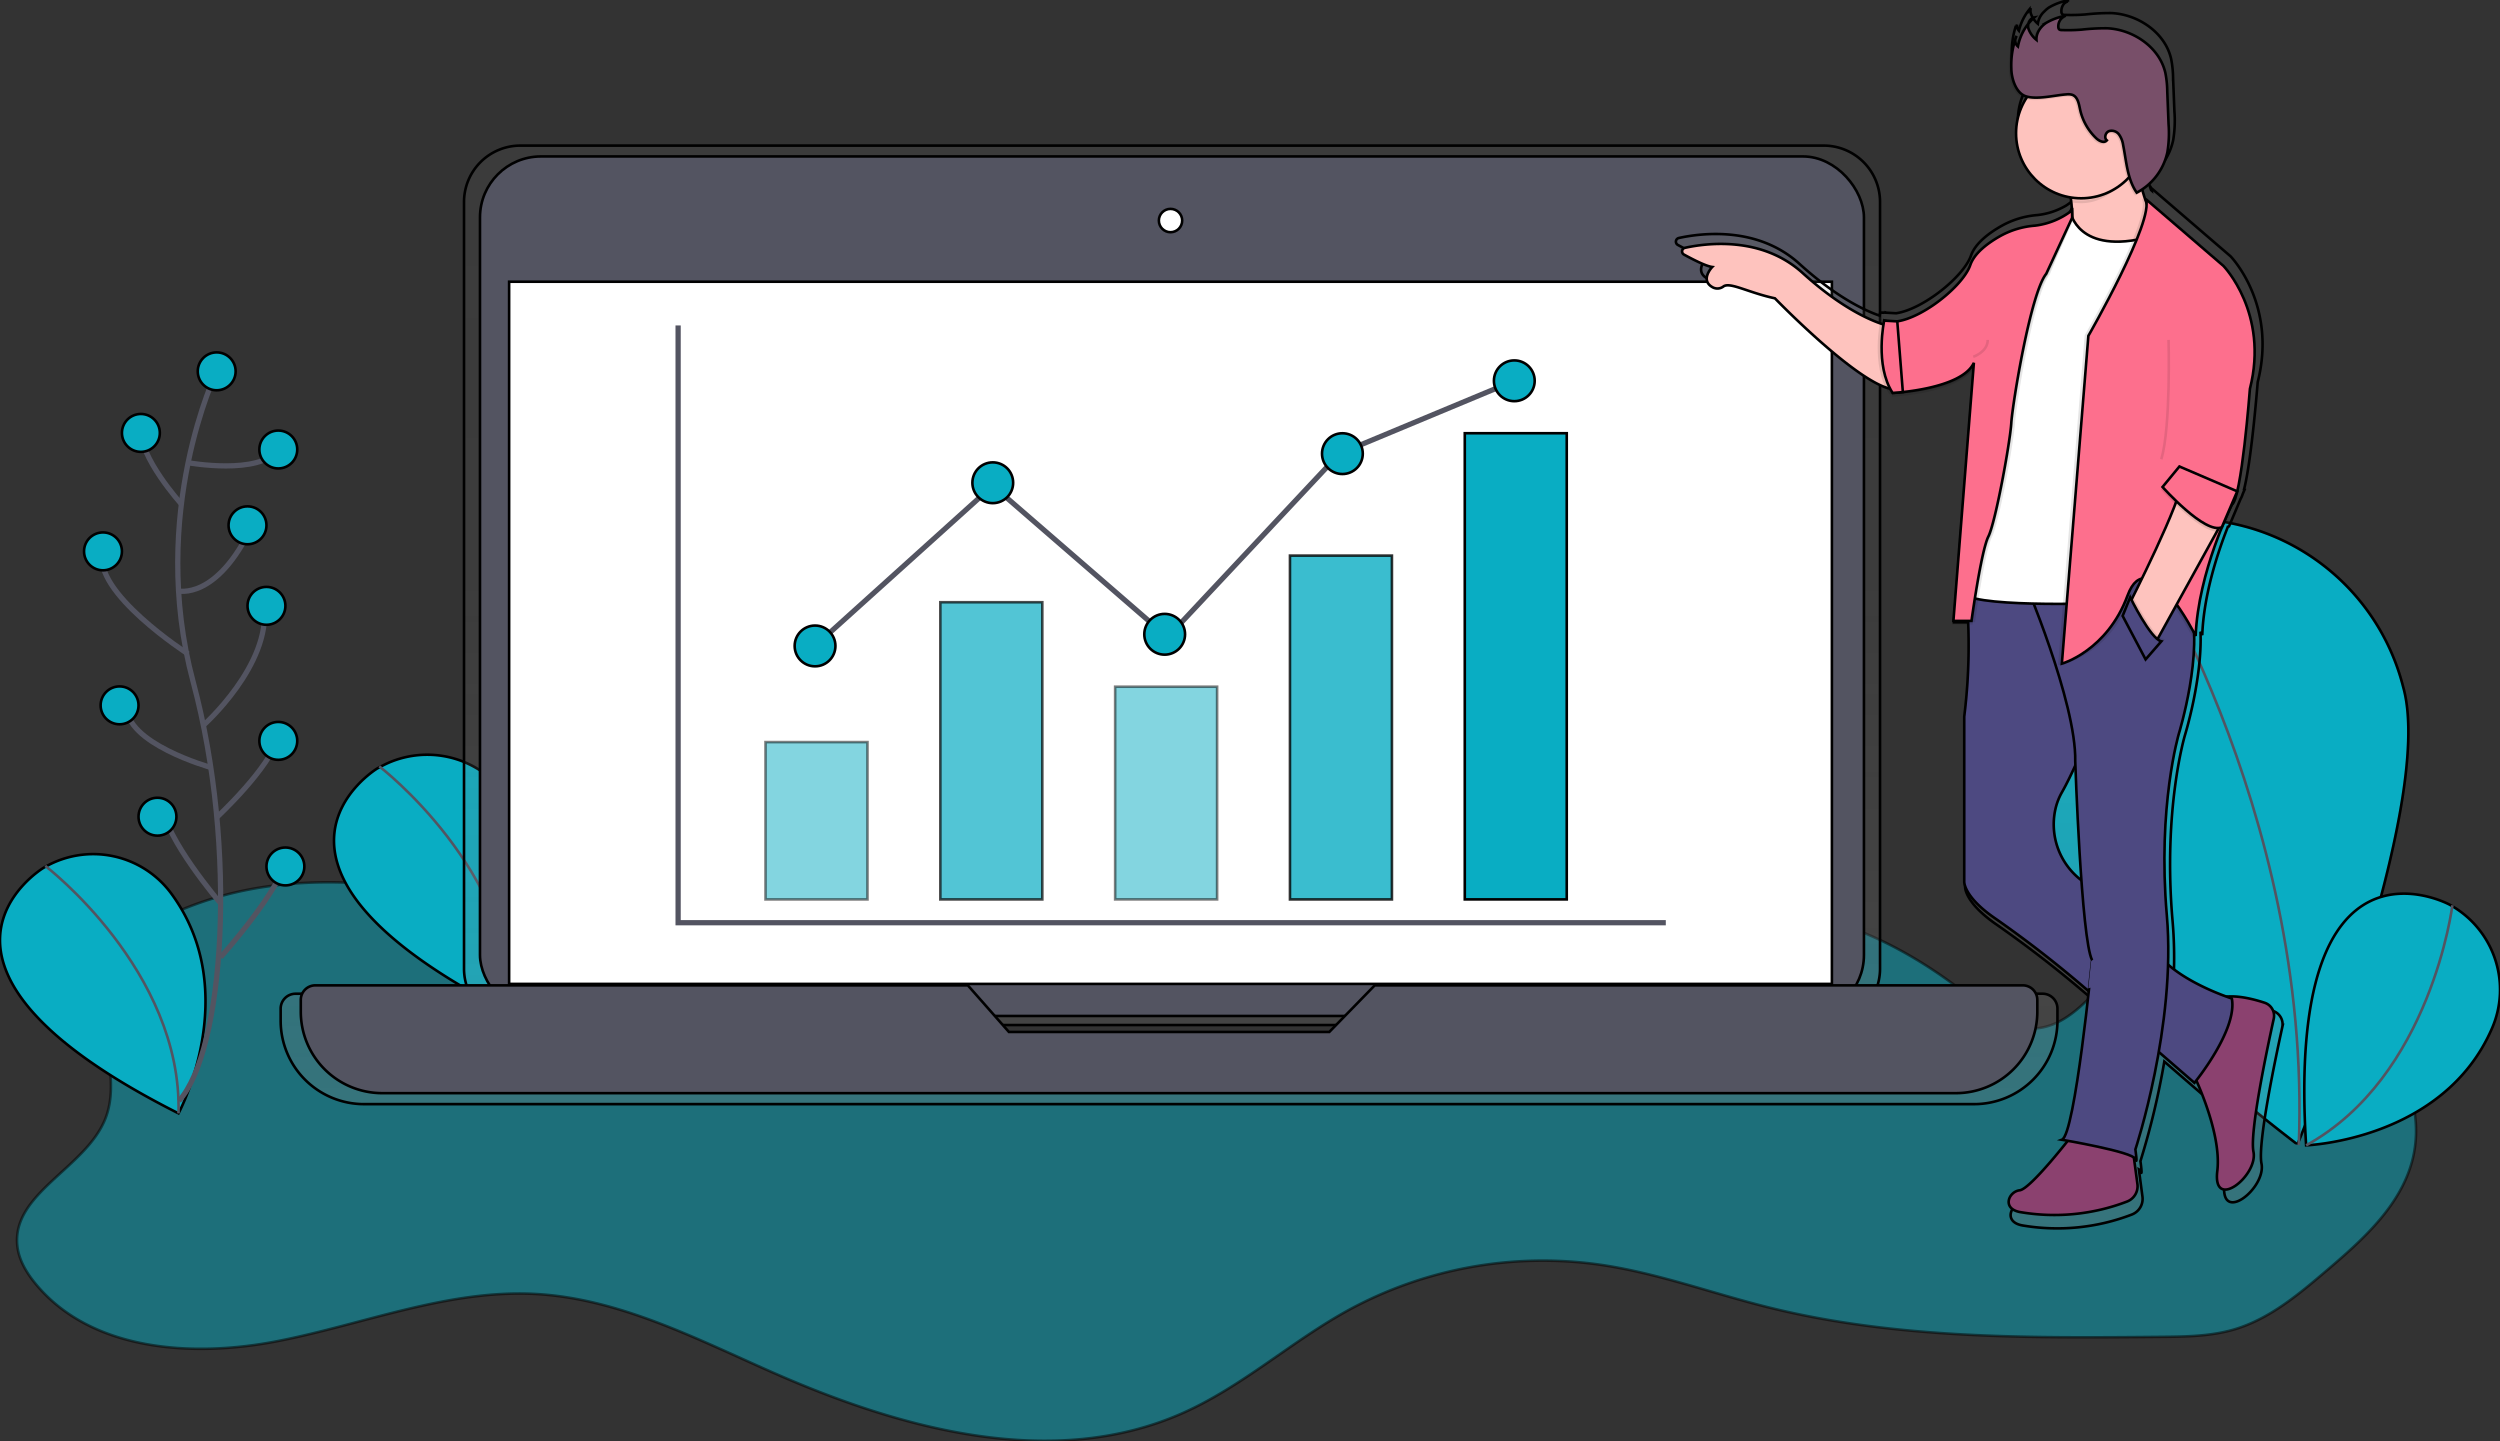 <svg class="h-24 w-24 text-white" xmlns="http://www.w3.org/2000/svg" xmlns:xlink="http://www.w3.org/1999/xlink"
     fill="none" viewBox="0 0 954 550" stroke="currentColor" aria-hidden="true">
	<rect x="0" y="0" width="954" height="550" fill="#333333" stroke="none"/>
	<defs>
		<linearGradient id="6beaf3f8-3e45-4d0f-940e-4f825d2ab248" x1="569.11" y1="596.37" x2="569.11" y2="230.62"
		                gradientUnits="userSpaceOnUse">
			<stop offset="0" stop-color="gray" stop-opacity="0.25"></stop>
			<stop offset="0.54" stop-color="gray" stop-opacity="0.12"></stop>
			<stop offset="1" stop-color="gray" stop-opacity="0.1"></stop>
		</linearGradient>
		<linearGradient id="618658e0-5682-4211-900b-639feb09c488" x1="878.33" y1="643.77" x2="878.33" y2="175.07"
		                xlink:href="#6beaf3f8-3e45-4d0f-940e-4f825d2ab248">
		</linearGradient>
	</defs>
	<path
		d="M359.74,535.18c-57.68-19.93-123.63-36.8-177.52-8.16-6.83,3.63-13.56,8.2-17.24,15-9.72,17.89,5.73,41.09-1.8,60s-35.87,28.43-33.55,48.63c.61,5.28,3.47,10.06,6.84,14.18,21.11,25.79,59.81,28.4,92.52,22s64.7-19.67,98-18c32,1.65,61.44,17,90.76,29.92,49.43,21.84,107.16,37.51,156.55,15.56,22.63-10.06,41.34-27.19,63-39.15A155.06,155.06,0,0,1,733,657.6c22,3.1,43,10.9,64.53,16.28,48.9,12.21,99.94,11.81,150.33,11.33,9.38-.09,18.91-.2,27.9-2.88,13.31-4,24.29-13.21,34.86-22.22,13.89-11.83,28.52-24.83,33-42.52,5.29-21-5.66-43.32-21.9-57.59s-37-22.07-57.26-29.59c-5-1.84-10.34-3.71-15.46-2.32-3.36.92-6.19,3.16-8.7,5.57-14.38,13.84-26.53,37.25-46.14,33.49-7-1.34-12.73-6.21-18.27-10.71-29.58-24-69.37-42.53-105.07-29.27-26.11,9.7-44.54,34.61-71,43.4-18.82,6.26-39.27,3.55-59.07,4.77-28.8,1.76-56.83,11.94-85.67,11.32-73.54-1.58-134.81-71.9-208.05-65.2-5.74.52-12,1.84-15.52,6.38"
		transform="translate(-123 -175.07)" fill="#09adc3" opacity="0.5">
	</path>
	<path d="M267,468.29S205.89,505.18,318.58,562c0,0,24.83-46.1-2.62-83.69a37,37,0,0,0-48-10.52Z"
	      transform="translate(-123 -175.07)" fill="#09adc3">
	</path>
	<path d="M267.73,467.52s52.32,40,50.86,94.45" transform="translate(-123 -175.07)" fill="none" stroke="#535461"
	      stroke-miterlimit="10">
	</path>
	<path d="M1040.15,437.56c12.38,45.27-40.43,174.24-40.43,174.24S888.6,527.67,876.21,482.4a85,85,0,1,1,163.93-44.85Z"
	      transform="translate(-123 -175.07)" fill="#09adc3">
	</path>
	<path d="M1040.15,437.56c12.38,45.27-40.43,174.24-40.43,174.24S888.6,527.67,876.21,482.4a85,85,0,1,1,163.93-44.85Z"
	      transform="translate(-123 -175.07)" opacity="0.1">
	</path>
	<path d="M936.21,378.27s69.17,104.42,64,233.78" transform="translate(-123 -175.07)" fill="none" stroke="#535461"
	      stroke-miterlimit="10">
	</path>
	<path d="M1057.8,520.3s-62.72-34.12-54.78,91.83c0,0,52.32-1.87,70.89-44.55a37,37,0,0,0-15.19-46.75Z"
	      transform="translate(-123 -175.07)" fill="#09adc3">
	</path>
	<path d="M1058.83,520.52s-8.1,65.38-55.81,91.61" transform="translate(-123 -175.07)" fill="none" stroke="#535461"
	      stroke-miterlimit="10">
	</path>
	<path d="M139.56,506.26s-61.14,36.88,51.56,93.67c0,0,24.83-46.1-2.62-83.69a37,37,0,0,0-48-10.52Z"
	      transform="translate(-123 -175.07)" fill="#09adc3">
	</path>
	<path d="M140.26,505.49s52.32,40,50.86,94.45" transform="translate(-123 -175.07)" fill="none" stroke="#535461"
	      stroke-miterlimit="10">
	</path>
	<path
		d="M902.43,554.27H838.18a21.42,21.42,0,0,0,2.24-9.57V252.14a21.51,21.51,0,0,0-21.51-21.51H321.58a21.51,21.51,0,0,0-21.51,21.51V544.71a21.42,21.42,0,0,0,2.24,9.57H235.79A5.69,5.69,0,0,0,230.1,560v4.59a31.82,31.82,0,0,0,31.82,31.82H876.3a31.82,31.82,0,0,0,31.82-31.82V560A5.69,5.69,0,0,0,902.43,554.27Zm-395.89,18.2L501,566.22H637.78l-6.1,6.26Z"
		transform="translate(-123 -175.07)" fill="url(#6beaf3f8-3e45-4d0f-940e-4f825d2ab248)">
	</path>
	<rect x="183.16" y="59.7" width="528.12" height="327.99" rx="23.26" ry="23.26" fill="#535461"></rect>
	<rect x="194.28" y="107.51" width="504.77" height="267.95" fill="#fff"></rect>
	<circle cx="446.67" cy="84.16" r="4.45" fill="#fff"></circle>
	<path
		d="M647.6,551.08l-17.34,17.79H508l-15.67-17.79H243.34a5.56,5.56,0,0,0-5.56,5.56v4.48a31.1,31.1,0,0,0,31.1,31.1H869.34a31.1,31.1,0,0,0,31.1-31.1v-4.48a5.56,5.56,0,0,0-5.56-5.56Z"
		transform="translate(-123 -175.07)" fill="#535461">
	</path>
	<polyline points="258.77 124.19 258.77 352.11 635.67 352.11" fill="none" stroke="#535461" stroke-miterlimit="10"
	          stroke-width="2">
	</polyline>
	<rect x="292.12" y="283.18" width="38.91" height="60.04" fill="#09adc3" opacity="0.5"></rect>
	<rect x="358.83" y="229.81" width="38.91" height="113.41" fill="#09adc3" opacity="0.7"></rect>
	<rect x="425.54" y="262.05" width="38.91" height="81.16" fill="#09adc3" opacity="0.5"></rect>
	<rect x="492.25" y="212.02" width="38.91" height="131.2" fill="#09adc3" opacity="0.8"></rect>
	<rect x="558.96" y="165.32" width="38.91" height="177.89" fill="#09adc3"></rect>
	<polyline points="311.02 246.49 378.84 185.34 445.55 243.15 511.15 173.11 577.86 145.31" fill="none" stroke="#535461"
	          stroke-miterlimit="10" stroke-width="2">
	</polyline>
	<circle cx="311.02" cy="246.49" r="7.78" fill="#09adc3"></circle>
	<circle cx="444.44" cy="242.04" r="7.78" fill="#09adc3"></circle>
	<circle cx="512.26" cy="173.11" r="7.78" fill="#09adc3"></circle>
	<circle cx="378.84" cy="184.22" r="7.78" fill="#09adc3"></circle>
	<circle cx="577.86" cy="145.31" r="7.78" fill="#09adc3"></circle>
	<path
		d="M990.31,560.82c-4.1-1.35-10.18-2.91-15-2.36-4.59-1.67-15.38-6-22.75-12.52a164.07,164.07,0,0,0-.49-19.22c-3.77-42.87,4.71-71.13,4.71-71.13s6.66-21.56,5.93-39.45c.43.81.67,1.29.67,1.29.58-15.43,5.84-31.4,9.78-41.35a3.32,3.32,0,0,0,.44-.16L978,365.48a9.06,9.06,0,0,0,.83-1.93l.71-1.65-.21-.09c.07-.27.14-.56.21-.85h0c2.81-11.89,5-40.09,5-40.09,7.54-29.68-10.36-48-10.36-48l-30.38-26.14a3.85,3.85,0,0,1,.3,1.07l-.25-.22c-.43-1.23-.9-2.7-1.36-4.38a23.1,23.1,0,0,0,3-2.57,23.33,23.33,0,0,0,6.81-12.15,46.07,46.07,0,0,0,.45-11l-.5-12.61a40,40,0,0,0-.75-7.35c-2.29-10-12.54-17-22.83-17.46a83.45,83.45,0,0,0-9.8.52,65.93,65.93,0,0,1-8,.17,1.44,1.44,0,0,1-.86-.23,1.26,1.26,0,0,1-.37-.87,4.34,4.34,0,0,1,1.06-3.25,4,4,0,0,1,1.38-.79l-.73.17a4,4,0,0,1,1.2-.65,23.29,23.29,0,0,0-7.58,2.75,9.79,9.79,0,0,0-1.77,1.49,7.73,7.73,0,0,0-2.56,4.76,8.86,8.86,0,0,1-2.7-4,4,4,0,0,1,0-1.94q-.27.33-.52.68c0-.07,0-.14,0-.21a20.22,20.22,0,0,0-4,8.14,3.17,3.17,0,0,1-.72-2.34c-.15.47-.29.94-.42,1.41a3.26,3.26,0,0,1,0-.94,32.21,32.21,0,0,0-1.57,11.18c0,3.78,1.68,9.67,5.73,11,.21.07.42.12.64.17a25.43,25.43,0,0,0,17.15,38.84q.1.69.19,1.45l.16,0c.11,1,.2,2.1.26,3.22a21.67,21.67,0,0,1-3.34,2.68,27.54,27.54,0,0,1-11.12,3.68,33.1,33.1,0,0,0-13.37,4c-4.85,2.71-10.2,6.66-11.88,11.46-2.8,8-18.22,20.45-28.56,22l-3.68-.21-.27-.08v.07l-.9-.05-.05,0h-.24v.05l-.93-.05s-.09.43-.22,1.19c-5.2-1.79-16.25-6.75-30.63-19.8-16-14.53-37.65-11.67-46-9.84a1.43,1.43,0,0,0-.38,2.65c3.37,1.85,8.59,4.54,11,4.84,0,0-5,5.23.32,8a3.86,3.86,0,0,0,4-.39c2.58-1.89,9.75,2.39,20.14,4.62,0,0,29.32,30.34,43.88,35a20.93,20.93,0,0,0,1.11,1.93l.9-.07,0,.07H845l.11,1s22.64-1.19,30-9.41a11.79,11.79,0,0,0,1.43-1.53l-7.87,99h.07l-.07.94h5.79A218.25,218.25,0,0,1,872.89,449v64.54s-.3,5.68,11.5,14a441.06,441.06,0,0,1,35.72,27.69l1.43,1.24c-2.17,19.75-6.71,56.56-10.5,57.93l2.34.41c-4,5.07-15.36,19-18.82,19.37-4.24.47-7.07,7.07,0,8.48a79.21,79.21,0,0,0,42-4.14,6.41,6.41,0,0,0,4-6.82l-1.37-10.4a1.46,1.46,0,0,1,.6.63c.94,2.83,0-3.77,0-3.77a294.73,294.73,0,0,0,9.11-38l14,12.1s.28-.35.77-1c3.43,7.78,9.55,23.7,8.18,35.36-1.88,16,16,1.88,14.13-7.54-1.52-7.62,5.28-39.92,7.93-52A5.37,5.37,0,0,0,990.31,560.82Z"
		transform="translate(-123 -175.07)" fill="url(#618658e0-5682-4211-900b-639feb09c488)">
	</path>
	<path
		d="M844,299.49s-13.34-2.3-33.12-20.24c-15.65-14.19-36.76-11.4-44.9-9.61a1.39,1.39,0,0,0-.37,2.58c3.29,1.8,8.39,4.43,10.78,4.73,0,0-4.93,5.1.31,7.83a3.77,3.77,0,0,0,3.94-.38c2.52-1.84,9.52,2.34,19.67,4.51,0,0,39.56,40.94,48.76,34Z"
		transform="translate(-123 -175.07)" fill="#fec3be">
	</path>
	<path d="M912.11,243.83s3.68,15.64,0,26.68l16.56,2.3,14.72-7.36v-9.66s-6.9-14.72-5.06-31.74Z"
	      transform="translate(-123 -175.07)" fill="#fec3be">
	</path>
	<path
		d="M959,582.83s12,23.46,10.12,39.1,15.64,1.84,13.8-7.36c-1.49-7.44,5.15-39,7.74-50.74a5.24,5.24,0,0,0-3.48-6.11c-5.53-1.82-14.79-4.05-19.44-.64C960.87,562.13,959,582.83,959,582.83Z"
		transform="translate(-123 -175.07)" fill="#8b416f">
	</path>
	<path
		d="M913.49,608.59s-15.64,20.24-19.78,20.7-6.9,6.9,0,8.28a77.34,77.34,0,0,0,41-4,6.26,6.26,0,0,0,3.93-6.66L936,607.21Z"
		transform="translate(-123 -175.07)" fill="#8b416f">
	</path>
	<path
		d="M887.73,393.78l-15,2a219.53,219.53,0,0,1-.18,52.73v63s-.29,5.55,11.23,13.62a430.67,430.67,0,0,1,34.88,27l41.74,36.16s16.56-20.24,14.26-32.2c0,0-27.6-8.74-31.28-23-2.11-8.16-12.81-15-21.57-19.3a26.82,26.82,0,0,1-14.35-30.44,23.47,23.47,0,0,1,2.35-5.91c7.36-12.88,17.94-41.86,17.94-41.86L907.51,397Z"
		transform="translate(-123 -175.07)" fill="#4d4981">
	</path>
	<path
		d="M887.73,393.78l-15,2a219.53,219.53,0,0,1-.18,52.73v63s-.29,5.55,11.23,13.62a430.67,430.67,0,0,1,34.88,27l41.74,36.16s16.56-20.24,14.26-32.2c0,0-27.6-8.74-31.28-23-2.11-8.16-12.81-15-21.57-19.3a26.82,26.82,0,0,1-14.35-30.44,23.47,23.47,0,0,1,2.35-5.91c7.36-12.88,17.94-41.86,17.94-41.86L907.51,397Z"
		transform="translate(-123 -175.07)" opacity="0.05">
	</path>
	<path
		d="M909.81,610s27.14,4.6,28.06,7.36,0-3.68,0-3.68,15.64-47.38,12-89.23,4.6-69.46,4.6-69.46,9.66-31.28,4.14-49.22-63.48-10.12-63.48-10.12,20.24,47.38,19.78,69.92c0,0,2.3,68.08,6.44,75.9C921.31,541.43,914.87,608.13,909.81,610Z"
		transform="translate(-123 -175.07)" fill="#4d4981">
	</path>
	<path d="M913,255.79s2.76,17,30.36,9.66L925,405.28s-53.36,1.84-52.9-4.6l11-84.63Z" transform="translate(-123 -175.07)"
	      fill="#fff">
	</path>
	<path
		d="M913.72,254.87a22.42,22.42,0,0,1-13.29,6.31,32.33,32.33,0,0,0-13.06,3.88c-4.73,2.65-10,6.5-11.6,11.19-3.22,9.2-23.46,24.38-32.66,21.16l3.22,27.6s26.22-1.38,30.82-11.5L869.34,412h6.9s3.68-26.68,6.44-32.2,8.28-35.88,8.74-43.24,7.36-49.68,13.34-57l9-21.85Z"
		transform="translate(-123 -175.07)" opacity="0.1">
	</path>
	<path
		d="M913.72,256.25a28.47,28.47,0,0,1-14.21,5.85A32.33,32.33,0,0,0,886.46,266c-4.73,2.65-10,6.5-11.6,11.19-3.22,9.2-23.46,24.38-32.66,21.16l3.22,27.6s26.22-1.38,30.82-11.5l-7.82,98.43h6.9s3.68-26.68,6.44-32.2,8.28-35.88,8.74-43.24,7.36-49.68,13.34-57L913.72,259Z"
		transform="translate(-123 -175.07)" opacity="0.1">
	</path>
	<path
		d="M913.72,255.33a28.47,28.47,0,0,1-14.21,5.85,32.33,32.33,0,0,0-13.06,3.88c-4.73,2.65-10,6.5-11.6,11.19-3.22,9.2-23.46,24.38-32.66,21.16l3.22,27.6s26.22-1.38,30.82-11.5L868.42,412h6.9s3.68-26.68,6.44-32.2,8.28-35.88,8.74-43.24,7.36-49.68,13.34-57l9.89-21.39Z"
		transform="translate(-123 -175.07)" fill="#fd6f8d">
	</path>
	<path
		d="M937.18,237.62c-.6-4.36.6-7.08,1.15-12.19l-26.22,19.78s.63,2.67,1.11,6.58a25,25,0,0,0,4,.32C926.32,252.11,932.87,245,937.18,237.62Z"
		transform="translate(-123 -175.07)" opacity="0.1">
	</path>
	<circle cx="794.17" cy="50.83" r="24.84" fill="#fec3be"></circle>
	<path
		d="M890.06,201.55a31.44,31.44,0,0,1,2-12.29,3.07,3.07,0,0,0,.52,4,19.68,19.68,0,0,1,6.24-11.06c-1.77.29-2.68,2.48-2.24,4.22a9.6,9.6,0,0,0,3.07,4.32c-.15-2.63,1.59-5.09,3.79-6.53a22.74,22.74,0,0,1,7.4-2.68,4.29,4.29,0,0,0-2.84,4.4,1.23,1.23,0,0,0,.37.85,1.41,1.41,0,0,0,.84.22,64.38,64.38,0,0,0,7.77-.17,81.49,81.49,0,0,1,9.57-.51c10,.42,20.05,7.25,22.29,17a39.09,39.09,0,0,1,.73,7.18l.49,12.31a45,45,0,0,1-.44,10.76,22.8,22.8,0,0,1-11.71,15.48c-3.61-5.23-3.93-11.95-5.18-18.18a9.2,9.2,0,0,0-1.56-4,3.51,3.51,0,0,0-3.85-1.3c-1.35.54-1.93,2.6-.81,3.52-1,1.18-2.87.3-4-.75a21.48,21.48,0,0,1-6.23-11.13c-.45-2.14-.9-4.78-3-5.51a5.58,5.58,0,0,0-2.22-.15c-4.38.3-11.23,2.11-15.47.72C891.7,211,890.06,205.24,890.06,201.55Z"
		transform="translate(-123 -175.07)" opacity="0.1">
	</path>
	<path
		d="M890.52,201.09a31.44,31.44,0,0,1,2-12.29,3.07,3.07,0,0,0,.52,4,19.68,19.68,0,0,1,6.24-11.06c-1.77.29-2.68,2.48-2.24,4.22a9.6,9.6,0,0,0,3.07,4.32c-.15-2.63,1.59-5.09,3.79-6.53a22.74,22.74,0,0,1,7.4-2.68,4.29,4.29,0,0,0-2.84,4.4,1.23,1.23,0,0,0,.37.85,1.41,1.41,0,0,0,.84.22,64.38,64.38,0,0,0,7.77-.17,81.49,81.49,0,0,1,9.57-.51c10,.42,20.05,7.25,22.29,17a39.09,39.09,0,0,1,.73,7.18l.49,12.31a45,45,0,0,1-.44,10.76,22.8,22.8,0,0,1-11.71,15.48c-3.61-5.23-3.93-11.95-5.18-18.18a9.2,9.2,0,0,0-1.56-4,3.51,3.51,0,0,0-3.85-1.3c-1.35.54-1.93,2.6-.81,3.52-1,1.18-2.87.3-4-.75a21.48,21.48,0,0,1-6.23-11.13c-.45-2.14-.9-4.78-3-5.51a5.58,5.58,0,0,0-2.22-.15c-4.38.3-11.23,2.11-15.47.72C892.16,210.53,890.52,204.78,890.52,201.09Z"
		transform="translate(-123 -175.07)" fill="#784f69">
	</path>
	<path d="M841,297.42s-3.68,17,3.22,27.6l3.91-.32-2.13-27Z" transform="translate(-123 -175.07)" opacity="0.1"></path>
	<path d="M842,297.42s-3.68,17,3.22,27.6l3.91-.32-2.13-27Z" transform="translate(-123 -175.07)" fill="#fd6f8d"></path>
	<path
		d="M940.86,251l29.67,25.53s17.48,17.94,10.12,46.92c0,0-3.22,42.32-6.9,44.16,0,0-12.88,25.76-13.8,50.14,0,0-17.25-34.73-25.07-13.57s-26,24.15-26,24.15L919,303.17S944.54,258.78,940.86,251Z"
		transform="translate(-123 -175.07)" opacity="0.1">
	</path>
	<path
		d="M941.78,251l29.67,25.53s17.48,17.94,10.12,46.92c0,0-3.22,42.32-6.9,44.16,0,0-12.88,25.76-13.8,50.14,0,0-18.17-36.57-26-15.41s-25.07,26-25.07,26l10.12-125.11S945.46,258.78,941.78,251Z"
		transform="translate(-123 -175.07)" fill="#fd6f8d">
	</path>
	<path d="M955.35,358.83s7.36-5.06,19.32,8.74l-29.44,53.36L935.34,406S956.27,364.81,955.35,358.83Z"
	      transform="translate(-123 -175.07)" fill="#fec3be">
	</path>
	<path d="M948.22,361.82s16.28,18.28,22.63,15.35l5.88-13.69L954.66,354Z" transform="translate(-123 -175.07)"
	      opacity="0.1">
	</path>
	<path d="M948.22,360.9s16.28,18.28,22.63,15.35l5.88-13.69-22.07-9.48Z" transform="translate(-123 -175.07)"
	      fill="#fd6f8d">
	</path>
	<path d="M936.34,402.51s7.75,15.88,11.88,16.8l-6,6.9-8.74-16.56Z" transform="translate(-123 -175.07)" opacity="0.1"></path>
	<path d="M935.88,403s7.75,15.88,11.88,16.8l-6,6.9L933,410.11Z" transform="translate(-123 -175.07)" fill="#4d4981"></path>
	<path d="M950.52,304.78s.92,33.12-2.76,45.54" transform="translate(-123 -175.07)" opacity="0.1"></path>
	<path d="M876,311.22s5.52-1.84,5.52-6.44" transform="translate(-123 -175.07)" opacity="0.1"></path>
	<path d="M205.69,316.76s-26.22,54.24-9,118.43,11.75,141-5.42,160" transform="translate(-123 -175.07)" fill="none"
	      stroke="#535461" stroke-miterlimit="10" stroke-width="2">
	</path>
	<circle cx="82.69" cy="141.7" r="7.23" fill="#09adc3"></circle>
	<path d="M194.79,351.65s27.18,4.9,34.41-5" transform="translate(-123 -175.07)" fill="none" stroke="#535461"
	      stroke-miterlimit="10" stroke-width="2">
	</path>
	<path d="M192.21,367.4s-16.35-18.09-15.45-28.94" transform="translate(-123 -175.07)" fill="none" stroke="#535461"
	      stroke-miterlimit="10" stroke-width="2">
	</path>
	<path d="M190.82,400.54s14.87,3.92,28.44-25" transform="translate(-123 -175.07)" fill="none" stroke="#535461"
	      stroke-miterlimit="10" stroke-width="2">
	</path>
	<path d="M194.79,424.64s-37-23.81-32.49-39.17" transform="translate(-123 -175.07)" fill="none" stroke="#535461"
	      stroke-miterlimit="10" stroke-width="2">
	</path>
	<path d="M200.57,451.89s25.92-23,23.21-45.63" transform="translate(-123 -175.07)" fill="none" stroke="#535461"
	      stroke-miterlimit="10" stroke-width="2">
	</path>
	<path d="M203.39,467.91s-33-9.22-32-23.68" transform="translate(-123 -175.07)" fill="none" stroke="#535461"
	      stroke-miterlimit="10" stroke-width="2">
	</path>
	<path d="M205.69,487s20.79-19.26,23.5-31" transform="translate(-123 -175.07)" fill="none" stroke="#535461"
	      stroke-miterlimit="10" stroke-width="2">
	</path>
	<path d="M207.14,519.75s-21.33-24.9-22.24-37.55" transform="translate(-123 -175.07)" fill="none" stroke="#535461"
	      stroke-miterlimit="10" stroke-width="2">
	</path>
	<path d="M207.14,540.36s23.87-26.52,25.67-39.17" transform="translate(-123 -175.07)" fill="none" stroke="#535461"
	      stroke-miterlimit="10" stroke-width="2">
	</path>
	<circle cx="53.76" cy="165.2" r="7.23" fill="#09adc3"></circle>
	<circle cx="45.63" cy="269.16" r="7.23" fill="#09adc3"></circle>
	<circle cx="39.3" cy="210.4" r="7.23" fill="#09adc3"></circle>
	<circle cx="106.2" cy="171.53" r="7.23" fill="#09adc3"></circle>
	<circle cx="106.2" cy="282.72" r="7.23" fill="#09adc3"></circle>
	<circle cx="94.45" cy="200.46" r="7.23" fill="#09adc3"></circle>
	<circle cx="108.91" cy="330.64" r="7.23" fill="#09adc3"></circle>
	<circle cx="60.09" cy="311.65" r="7.23" fill="#09adc3"></circle>
	<circle cx="101.68" cy="231.19" r="7.23" fill="#09adc3"></circle>
</svg>